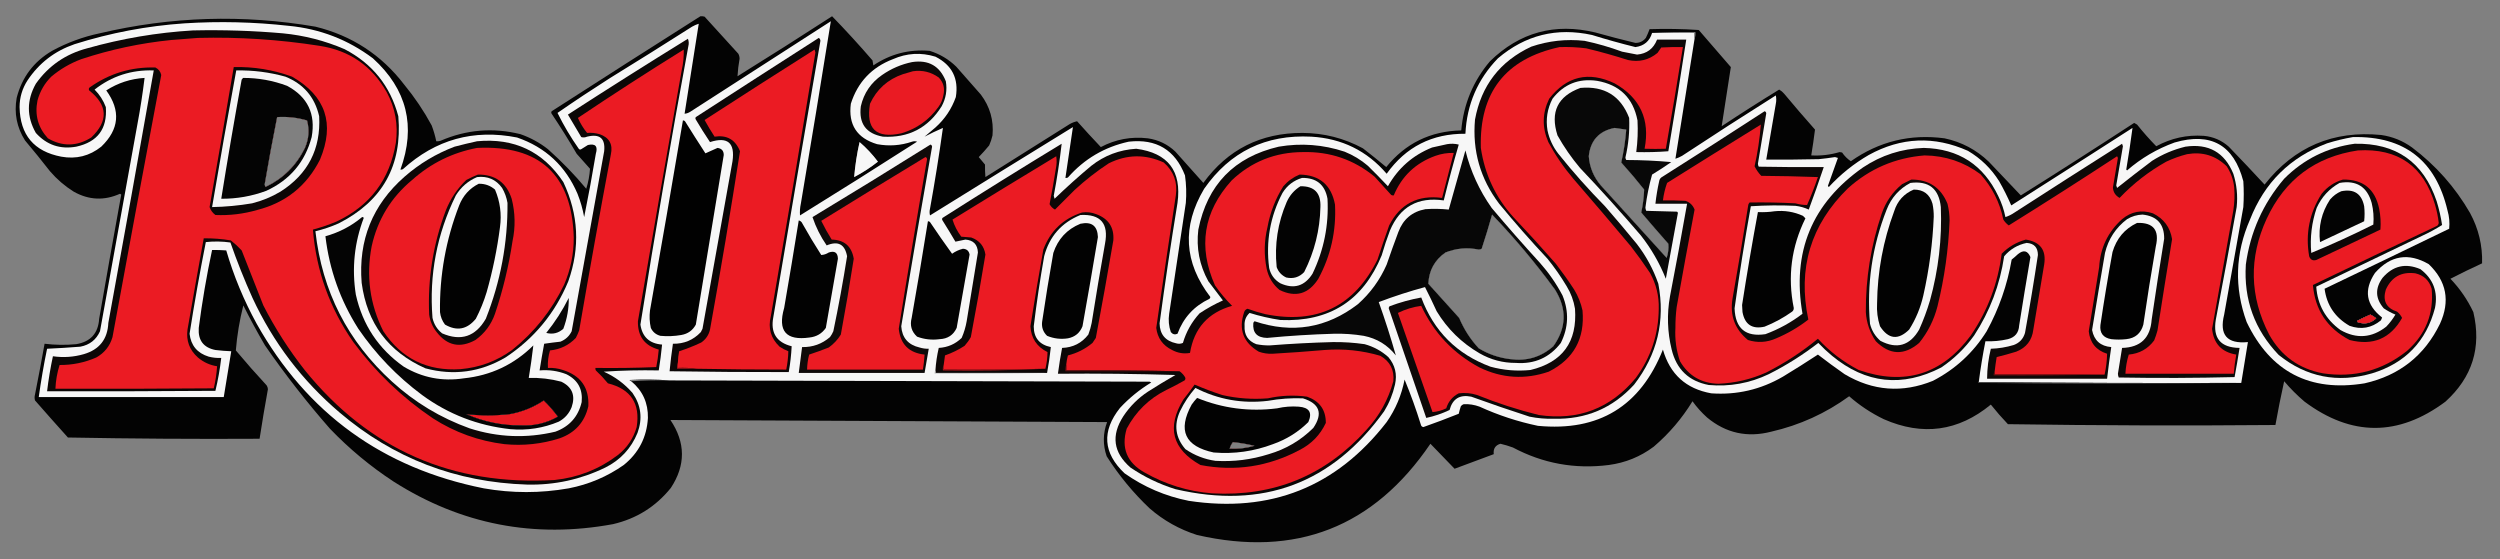 <svg xmlns:xlink="http://www.w3.org/1999/xlink" style="shape-rendering:geometricPrecision; text-rendering:geometricPrecision; image-rendering:optimizeQuality; fill-rule:evenodd; clip-rule:evenodd" height="671px" width="3000px" version="1.1" xmlns="http://www.w3.org/2000/svg">
<rect width="100%" height="100%" fill="#808080" stroke="none"/>
<g><path d="M 840.5,19.5 C 842.199,19.34 843.866,19.506 845.5,20C 859,34.833 872.5,49.667 886,64.5C 886.985,66.366 887.485,68.366 887.5,70.5C 886.222,77.492 885.388,84.492 885,91.5C 923.087,67.875 960.92,43.875 998.5,19.5C 1015.19,36.691 1031.36,54.358 1047,72.5C 1047.33,74.5 1047.67,76.5 1048,78.5C 1068.46,64.76 1090.96,58.927 1115.5,61C 1127.72,64.775 1138.39,71.108 1147.5,80C 1157.33,91.167 1167.17,102.333 1177,113.5C 1187.96,128.048 1192.63,144.381 1191,162.5C 1190.07,166.637 1188.73,170.637 1187,174.5C 1183.02,179.316 1178.85,183.982 1174.5,188.5C 1177,191.5 1179.5,194.5 1182,197.5C 1181.91,202.544 1182.07,207.544 1182.5,212.5C 1216.17,191.333 1249.83,170.167 1283.5,149C 1286.33,147.377 1289.33,146.21 1292.5,145.5C 1301.79,155.957 1311.29,166.291 1321,176.5C 1338.69,167.134 1357.53,163.634 1377.5,166C 1390.24,167.871 1401.24,173.205 1410.5,182C 1421.67,194.5 1432.83,207 1444,219.5C 1473.23,179.384 1512.9,159.384 1563,159.5C 1588.76,159.649 1612.93,165.815 1635.5,178C 1644.98,185.31 1654.31,192.81 1663.5,200.5C 1686.54,171.979 1716.54,157.313 1753.5,156.5C 1756.25,125.029 1767.75,97.362 1788,73.5C 1823.63,38.763 1865.79,27.262 1914.5,39C 1930.44,43.485 1946.44,47.651 1962.5,51.5C 1967.63,51.52 1971.79,49.52 1975,45.5C 1976.7,42.065 1978.2,38.565 1979.5,35C 1999.18,34.369 2018.85,34.702 2038.5,36C 2051.33,50.833 2064.17,65.667 2077,80.5C 2073.33,104.167 2069.67,127.833 2066,151.5C 2088.74,136.423 2111.74,121.756 2135,107.5C 2137.28,108.776 2139.28,110.443 2141,112.5C 2153.1,127.02 2165.43,141.353 2178,155.5C 2176.71,165.817 2175.21,176.15 2173.5,186.5C 2185.06,187.121 2196.4,185.788 2207.5,182.5C 2208.5,182.667 2209.5,182.833 2210.5,183C 2213.35,187.179 2216.85,190.679 2221,193.5C 2254.86,169.661 2292.36,160.494 2333.5,166C 2353.89,170.358 2371.55,179.691 2386.5,194C 2399.4,207.565 2412.23,221.065 2425,234.5C 2470.59,205.91 2515.92,176.91 2561,147.5C 2562.21,148.071 2563.37,148.738 2564.5,149.5C 2571.7,158.542 2579.36,167.209 2587.5,175.5C 2605.29,165.802 2624.29,161.635 2644.5,163C 2655.97,164.072 2665.97,168.405 2674.5,176C 2689.04,191.042 2703.38,206.209 2717.5,221.5C 2753.22,176.146 2799.89,156.312 2857.5,162C 2871.09,163.965 2883.43,168.965 2894.5,177C 2923.07,198.558 2946.24,224.725 2964,255.5C 2974.29,274.488 2979.12,294.655 2978.5,316C 2965.68,321.91 2953.01,328.077 2940.5,334.5C 2951.81,346.321 2960.98,359.655 2968,374.5C 2977.99,416.874 2966.82,452.707 2934.5,482C 2878.12,523.969 2821.79,523.969 2765.5,482C 2756.67,474.5 2748.5,466.333 2741,457.5C 2737.12,474.968 2733.62,492.468 2730.5,510C 2623.49,510.946 2516.49,510.613 2409.5,509C 2402.29,501.463 2395.46,493.629 2389,485.5C 2349.94,517.645 2307.1,523.478 2260.5,503C 2245.38,495.696 2231.55,486.529 2219,475.5C 2190.79,496.017 2159.63,510.183 2125.5,518C 2096.74,525.429 2071.08,519.762 2048.5,501C 2041.93,495.096 2036.09,488.596 2031,481.5C 2018.44,502.069 2002.94,520.236 1984.5,536C 1968.47,548.014 1950.47,555.348 1930.5,558C 1889.93,563.182 1851.59,556.182 1815.5,537C 1810.59,535.197 1805.59,533.697 1800.5,532.5C 1794.38,534.346 1791.72,538.512 1792.5,545C 1776.83,550.833 1761.17,556.667 1745.5,562.5C 1735.83,552.5 1726.17,542.5 1716.5,532.5C 1648.45,632.662 1555.12,669.162 1436.5,642C 1415.21,635.194 1396.21,624.528 1379.5,610C 1359.69,591.204 1342.52,570.371 1328,547.5C 1323.31,533.784 1323.48,520.118 1328.5,506.5C 1153.83,505.627 979.163,504.794 804.5,504C 822.768,531.11 822.935,558.277 805,585.5C 786.934,607.96 763.768,622.46 735.5,629C 641.068,646.38 553.402,629.38 472.5,578C 444.694,559.814 419.194,538.648 396,514.5C 368.068,482.616 342.068,449.282 318,414.5C 308.825,398.819 300.158,382.819 292,366.5C 287.483,384.269 284.483,402.269 283,420.5C 294.961,434.797 307.295,448.797 320,462.5C 320.875,463.873 321.375,465.373 321.5,467C 317.894,486.802 314.561,506.635 311.5,526.5C 234.821,526.94 158.155,526.44 81.5,525C 68.216,510.261 55.049,495.427 42,480.5C 41.333,478.167 41.333,475.833 42,473.5C 46.029,453.19 49.862,432.856 53.5,412.5C 66.2,414.056 78.867,414.223 91.5,413C 108.716,410.116 117.883,399.95 119,382.5C 127.62,332.78 136.453,283.113 145.5,233.5C 145,233.167 144.5,232.833 144,232.5C 125.107,240.996 106.607,240.163 88.5,230C 77.822,223.33 68.322,215.163 60,205.5C 50.24,192.983 40.24,180.65 30,168.5C 20.138,152.857 16.805,135.857 20,117.5C 26.284,92.779 40.45,73.945 62.5,61C 80.467,51.233 99.467,44.233 119.5,40C 205.272,19.755 291.606,17.089 378.5,32C 422.2,42.717 457.7,65.884 485,101.5C 497.567,116.742 508.567,133.075 518,150.5C 520.349,156.711 522.182,163.044 523.5,169.5C 525.199,169.66 526.866,169.494 528.5,169C 559.563,155.518 591.563,152.852 624.5,161C 636.557,165.193 647.557,171.193 657.5,179C 674.078,193.743 689.411,209.576 703.5,226.5C 705.976,218.64 707.476,210.64 708,202.5C 702.667,196.5 697.333,190.5 692,184.5C 682.501,168.164 672.501,152.164 662,136.5C 661.333,135.5 661.333,134.5 662,133.5C 721.406,95.242 780.906,57.242 840.5,19.5 Z M 332.5,140.5 C 344.756,139.712 356.756,141.045 368.5,144.5C 371.518,155.652 370.685,166.652 366,177.5C 355.613,198.72 339.78,214.387 318.5,224.5C 318.167,223.5 317.833,222.5 317.5,221.5C 322.124,194.385 327.124,167.385 332.5,140.5 Z M 1937.5,153.5 C 1942.18,154.074 1946.85,154.74 1951.5,155.5C 1950.47,168.806 1948.47,181.973 1945.5,195C 1955.03,205.529 1964.2,216.362 1973,227.5C 1972.66,236.739 1971.49,245.905 1969.5,255C 1980.21,267.575 1991.04,280.075 2002,292.5C 2002.54,298.293 2001.87,303.959 2000,309.5C 1973.67,280.5 1947.33,251.5 1921,222.5C 1912.37,212.446 1907.54,200.779 1906.5,187.5C 1908.52,168.486 1918.85,157.153 1937.5,153.5 Z M 1031.5,170.5 C 1039.62,177.46 1046.96,185.294 1053.5,194C 1044.6,201.038 1035.1,207.205 1025,212.5C 1026.19,198.38 1028.35,184.38 1031.5,170.5 Z M 1790.5,257.5 C 1817.68,285.846 1842.85,315.846 1866,347.5C 1880.47,370.726 1879.8,393.393 1864,415.5C 1849.29,428.475 1832.12,433.641 1812.5,431C 1798.85,429.423 1786.18,425.09 1774.5,418C 1764.55,407.278 1756.71,395.112 1751,381.5C 1738.67,367.833 1726.33,354.167 1714,340.5C 1714.68,324.636 1721.52,312.136 1734.5,303C 1747.48,297.835 1760.81,296.669 1774.5,299.5C 1775.77,299.43 1776.94,299.097 1778,298.5C 1782.48,284.906 1786.64,271.239 1790.5,257.5 Z M 2844.5,377.5 C 2846.93,378.75 2849.27,380.25 2851.5,382C 2844.74,388.071 2837.24,389.571 2829,386.5C 2828.31,385.668 2828.48,385.002 2829.5,384.5C 2834.52,381.952 2839.52,379.618 2844.5,377.5 Z M 652.5,480.5 C 658.674,486.511 664.341,493.011 669.5,500C 655.706,507.826 640.873,511.326 625,510.5C 602.2,510.607 580.367,506.107 559.5,497C 576.789,498.94 594.122,498.94 611.5,497C 626.41,494.314 640.077,488.814 652.5,480.5 Z M 1479.5,530.5 C 1488.29,531.398 1496.96,532.898 1505.5,535C 1495.56,537.824 1485.56,538.991 1475.5,538.5C 1476.32,535.528 1477.65,532.861 1479.5,530.5 Z" fill="#010101" style="opacity:0.977"></path></g>
<g><path d="M 1982.5,39.5 C 1999.5,39.5 2016.5,39.5 2033.5,39.5C 2033.5,41.833 2033.5,44.167 2033.5,46.5C 2025.83,94.505 2018.17,142.505 2010.5,190.5C 2013.22,189.648 2015.89,188.481 2018.5,187C 2055.74,162.459 2093.24,138.293 2131,114.5C 2131.67,117.833 2131.67,121.167 2131,124.5C 2127.12,146.845 2123.28,169.178 2119.5,191.5C 2140.5,191.667 2161.5,191.5 2182.5,191C 2189.02,190.354 2195.52,189.52 2202,188.5C 2203.17,188.833 2204.33,189.167 2205.5,189.5C 2201.4,200.629 2197.4,211.795 2193.5,223C 2193.83,223.5 2194.17,224 2194.5,224.5C 2208.62,209.198 2224.62,196.365 2242.5,186C 2281.38,164.576 2321.05,162.909 2361.5,181C 2376.95,190.119 2389.45,202.286 2399,217.5C 2404.41,226.984 2409.24,236.651 2413.5,246.5C 2462.08,215.625 2510.58,184.625 2559,153.5C 2556.83,170.149 2554.33,186.816 2551.5,203.5C 2551.83,203.833 2552.17,204.167 2552.5,204.5C 2569.35,189.848 2588.35,178.682 2609.5,171C 2653.08,158.366 2680.58,173.866 2692,217.5C 2692.67,227.833 2692.67,238.167 2692,248.5C 2684.44,291.515 2676.78,334.515 2669,377.5C 2662.93,401.928 2672.43,412.928 2697.5,410.5C 2694.83,426.832 2692.17,443.166 2689.5,459.5C 2584.33,459.833 2479.33,459.499 2374.5,458.5C 2376.63,442.076 2379.29,425.743 2382.5,409.5C 2391.61,409.868 2400.61,409.035 2409.5,407C 2418.01,404.821 2422.51,399.321 2423,390.5C 2427.31,363.127 2431.81,335.793 2436.5,308.5C 2433.22,300.675 2428.22,299.508 2421.5,305C 2419.09,307.285 2416.59,309.451 2414,311.5C 2408.77,341.869 2398.77,370.536 2384,397.5C 2367.97,423.193 2346.47,443.027 2319.5,457C 2282.84,471.88 2247.5,469.214 2213.5,449C 2202.62,441.398 2191.95,433.565 2181.5,425.5C 2167.71,434.569 2153.71,443.402 2139.5,452C 2112.86,467.494 2084.19,474.161 2053.5,472C 2023.26,466.593 2003.92,449.093 1995.5,419.5C 1968.53,487.497 1918.53,517.997 1845.5,511C 1821.3,505.933 1797.97,498.266 1775.5,488C 1769.33,485.712 1762.99,484.712 1756.5,485C 1755.07,485.465 1753.9,486.299 1753,487.5C 1752.03,490.444 1751.2,493.444 1750.5,496.5C 1736.45,502.128 1722.28,507.461 1708,512.5C 1706.35,512.18 1705.35,511.18 1705,509.5C 1699.33,491.168 1692.83,473.168 1685.5,455.5C 1681.93,474.048 1674.76,491.048 1664,506.5C 1603.71,584.365 1524.54,615.865 1426.5,601C 1398.4,595.419 1372.73,584.419 1349.5,568C 1323.69,543.554 1321.86,517.387 1344,489.5C 1355.12,477.537 1367.62,467.37 1381.5,459C 1380.83,458.667 1380.17,458.333 1379.5,458C 1187.5,457.613 995.499,457.113 803.5,456.5C 787.672,455.339 771.672,455.172 755.5,456C 756.044,456.717 756.711,457.217 757.5,457.5C 771.162,468.835 777.829,483.502 777.5,501.5C 776.182,524.636 766.516,543.469 748.5,558C 728.587,571.98 706.587,581.313 682.5,586C 648.513,591.983 614.513,591.983 580.5,586C 459.186,561.801 368.353,495.967 308,388.5C 292.603,360.466 280.436,331.133 271.5,300.5C 265.824,300.072 260.157,299.905 254.5,300C 247.918,330.892 242.585,362.059 238.5,393.5C 237.521,408.329 244.188,417.163 258.5,420C 264.817,420.765 271.151,421.265 277.5,421.5C 274.607,439.858 271.607,458.191 268.5,476.5C 194.5,476.5 120.5,476.5 46.5,476.5C 49.184,457.046 52.517,437.712 56.5,418.5C 69.866,417.904 83.199,417.071 96.5,416C 107.649,413.832 115.482,407.666 120,397.5C 134.999,314.507 149.999,231.507 165,148.5C 168.42,130.239 171.253,111.906 173.5,93.5C 156.834,94.5 141.501,99.5 127.5,108.5C 145.113,132.76 143.113,155.26 121.5,176C 107.42,187.243 91.42,191.243 73.5,188C 40.774,181.738 24.108,161.905 23.5,128.5C 23.523,116.929 26.689,106.262 33,96.5C 46.834,75.685 65.667,61.185 89.5,53C 132.468,39.407 176.468,31.073 221.5,28C 263.255,25.358 304.921,26.358 346.5,31C 383.968,34.593 417.635,47.593 447.5,70C 488.393,107.072 499.393,151.572 480.5,203.5C 481.552,203.649 482.552,203.483 483.5,203C 522.717,167.376 568.383,154.709 620.5,165C 654.581,176.744 678.748,199.244 693,232.5C 696.598,241.558 699.265,250.891 701,260.5C 706.092,235.283 710.759,209.95 715,184.5C 717.676,175.513 714.509,172.013 705.5,174C 702.833,175.667 700.167,177.333 697.5,179C 696.365,179.749 695.365,179.583 694.5,178.5C 684.823,164.704 676.323,150.371 669,135.5C 689.562,121.274 710.395,107.441 731.5,94C 764.668,73.584 797.668,52.917 830.5,32C 833.11,30.519 835.777,29.352 838.5,28.5C 832.833,64.503 827.166,100.503 821.5,136.5C 824.016,136.245 826.35,135.411 828.5,134C 884.667,97.833 940.833,61.667 997,25.5C 985.334,98.496 973.334,171.496 961,244.5C 960.002,249.143 959.668,253.81 960,258.5C 1007.09,229.375 1053.92,199.875 1100.5,170C 1098.5,169.333 1096.5,169.333 1094.5,170C 1080.77,174.67 1066.77,175.67 1052.5,173C 1028.29,165.753 1017.79,149.586 1021,124.5C 1029.21,98.618 1046.05,80.784 1071.5,71C 1088.16,63.686 1105.16,62.686 1122.5,68C 1142.46,78.095 1150.63,94.261 1147,116.5C 1141.96,130.743 1133.79,142.91 1122.5,153C 1118.17,156.667 1113.83,160.333 1109.5,164C 1116.6,160.286 1123.93,156.786 1131.5,153.5C 1126.99,185.908 1121.82,218.242 1116,250.5C 1115.33,253.167 1115.33,255.833 1116,258.5C 1173.08,223.041 1230.25,187.708 1287.5,152.5C 1284.64,172.693 1281.64,193.026 1278.5,213.5C 1279.55,213.649 1280.55,213.483 1281.5,213C 1301.1,190.696 1325.44,176.362 1354.5,170C 1387.58,166.274 1410.08,179.774 1422,210.5C 1423.55,221.45 1423.88,232.45 1423,243.5C 1416.43,287.849 1409.76,332.182 1403,376.5C 1401.87,384.045 1402.54,391.379 1405,398.5C 1407.24,401.227 1409.91,401.894 1413,400.5C 1420.06,381.272 1432.89,367.272 1451.5,358.5C 1451.83,357.833 1452.17,357.167 1452.5,356.5C 1420.66,315.068 1418.16,271.735 1445,226.5C 1476.08,182.046 1518.91,161.212 1573.5,164C 1610.17,166.085 1640.34,180.918 1664,208.5C 1687.03,176.231 1718.53,160.231 1758.5,160.5C 1760.19,125.305 1773.19,95.138 1797.5,70C 1830.44,42.015 1868.11,32.681 1910.5,42C 1927.69,47.34 1945.02,52.174 1962.5,56.5C 1972.9,55.092 1979.57,49.425 1982.5,39.5 Z M 332.5,140.5 C 327.124,167.385 322.124,194.385 317.5,221.5C 317.833,222.5 318.167,223.5 318.5,224.5C 339.78,214.387 355.613,198.72 366,177.5C 370.685,166.652 371.518,155.652 368.5,144.5C 356.756,141.045 344.756,139.712 332.5,140.5 Z M 1937.5,153.5 C 1918.85,157.153 1908.52,168.486 1906.5,187.5C 1907.54,200.779 1912.37,212.446 1921,222.5C 1947.33,251.5 1973.67,280.5 2000,309.5C 2001.87,303.959 2002.54,298.293 2002,292.5C 1991.04,280.075 1980.21,267.575 1969.5,255C 1971.49,245.905 1972.66,236.739 1973,227.5C 1964.2,216.362 1955.03,205.529 1945.5,195C 1948.47,181.973 1950.47,168.806 1951.5,155.5C 1946.85,154.74 1942.18,154.074 1937.5,153.5 Z M 1031.5,170.5 C 1028.35,184.38 1026.19,198.38 1025,212.5C 1035.1,207.205 1044.6,201.038 1053.5,194C 1046.96,185.294 1039.62,177.46 1031.5,170.5 Z M 1790.5,257.5 C 1786.64,271.239 1782.48,284.906 1778,298.5C 1776.94,299.097 1775.77,299.43 1774.5,299.5C 1760.81,296.669 1747.48,297.835 1734.5,303C 1721.52,312.136 1714.68,324.636 1714,340.5C 1726.33,354.167 1738.67,367.833 1751,381.5C 1756.71,395.112 1764.55,407.278 1774.5,418C 1786.18,425.09 1798.85,429.423 1812.5,431C 1832.12,433.641 1849.29,428.475 1864,415.5C 1879.8,393.393 1880.47,370.726 1866,347.5C 1842.85,315.846 1817.68,285.846 1790.5,257.5 Z M 652.5,480.5 C 640.077,488.814 626.41,494.314 611.5,497C 594.122,498.94 576.789,498.94 559.5,497C 580.367,506.107 602.2,510.607 625,510.5C 640.873,511.326 655.706,507.826 669.5,500C 664.341,493.011 658.674,486.511 652.5,480.5 Z M 1479.5,530.5 C 1477.65,532.861 1476.32,535.528 1475.5,538.5C 1485.56,538.991 1495.56,537.824 1505.5,535C 1496.96,532.898 1488.29,531.398 1479.5,530.5 Z" fill="#f7f7f7" style="opacity:1"></path></g>
<g><path d="M 231.5,36.5 C 267.573,35.682 303.573,36.848 339.5,40C 365.183,42.5 389.85,48.833 413.5,59C 446.871,76.366 468.371,103.199 478,139.5C 482.942,198.458 459.108,241.291 406.5,268C 397.441,272.032 388.107,275.199 378.5,277.5C 386.52,349.377 417.187,409.543 470.5,458C 497.665,482.789 528.665,501.455 563.5,514C 597.497,524.927 631.83,526.26 666.5,518C 683.398,511.772 693.898,499.939 698,482.5C 699.504,467.002 693.338,455.836 679.5,449C 669.199,445.037 658.533,443.537 647.5,444.5C 649.193,433.821 651.026,423.154 653,412.5C 659.434,411.55 665.934,410.716 672.5,410C 678.608,407.559 683.108,403.392 686,397.5C 699.002,325.495 712.002,253.495 725,181.5C 726.597,166.108 719.764,160.275 704.5,164C 702.099,165.039 699.766,165.206 697.5,164.5C 692.167,155.5 686.833,146.5 681.5,137.5C 729.195,106.654 777.195,76.321 825.5,46.5C 826.655,49.446 826.821,52.446 826,55.5C 805.431,166.58 786.264,277.913 768.5,389.5C 770.705,404.301 779.371,412.301 794.5,413.5C 793.493,423.874 792.16,434.207 790.5,444.5C 768.455,444.055 746.455,444.555 724.5,446C 737.869,451.938 749.369,460.438 759,471.5C 769.304,486.355 771.304,502.355 765,519.5C 757.367,538.134 744.534,551.967 726.5,561C 696.899,575.421 665.566,582.255 632.5,581.5C 547.151,578.797 472.151,549.963 407.5,495C 362.64,456.776 327.807,410.943 303,357.5C 293.183,335.714 284.35,313.548 276.5,291C 266.615,289.612 256.782,289.445 247,290.5C 239.745,327.027 233.245,363.694 227.5,400.5C 229.101,414.611 236.768,423.778 250.5,428C 255.42,429.25 260.42,429.75 265.5,429.5C 263.953,442.835 261.62,456.002 258.5,469C 191.167,469.5 123.834,469.667 56.5,469.5C 58.185,455.388 60.519,441.388 63.5,427.5C 76.011,429.323 88.345,428.49 100.5,425C 119.27,419.56 129.104,407.06 130,387.5C 148.493,286.547 166.66,185.547 184.5,84.5C 157.89,83.594 134.223,91.26 113.5,107.5C 119.509,113.514 124.009,120.514 127,128.5C 128.922,154.581 117.089,170.415 91.5,176C 72.196,179.455 56.029,173.955 43,159.5C 31.888,139.962 31.888,120.295 43,100.5C 58.231,78.971 78.731,64.805 104.5,58C 146.169,46.229 188.503,39.063 231.5,36.5 Z M 332.5,140.5 C 327.124,167.385 322.124,194.385 317.5,221.5C 317.833,222.5 318.167,223.5 318.5,224.5C 339.78,214.387 355.613,198.72 366,177.5C 370.685,166.652 371.518,155.652 368.5,144.5C 356.756,141.045 344.756,139.712 332.5,140.5 Z M 652.5,480.5 C 640.077,488.814 626.41,494.314 611.5,497C 594.122,498.94 576.789,498.94 559.5,497C 580.367,506.107 602.2,510.607 625,510.5C 640.873,511.326 655.706,507.826 669.5,500C 664.341,493.011 658.674,486.511 652.5,480.5 Z" fill="#0c0706" style="opacity:1"></path></g>
<g><path d="M 1982.5,39.5 C 1999.66,38.503 2016.99,38.17 2034.5,38.5C 2034.81,41.385 2034.47,44.052 2033.5,46.5C 2033.5,44.167 2033.5,41.833 2033.5,39.5C 2016.5,39.5 1999.5,39.5 1982.5,39.5 Z" fill="#898989" style="opacity:1"></path></g>
<g><path d="M 237.5,45.5 C 286.475,44.248 335.141,47.415 383.5,55C 419.346,60.526 446.18,79.026 464,110.5C 474.351,129.592 478.018,149.925 475,171.5C 467.721,215.571 443.888,247.071 403.5,266C 394.378,269.781 385.045,272.947 375.5,275.5C 379.455,324.864 395.622,369.864 424,410.5C 450.665,446.5 482.498,477 519.5,502C 545.797,518.877 574.463,529.21 605.5,533C 628.038,535.164 650.038,532.831 671.5,526C 690.09,519.415 701.59,506.582 706,487.5C 707.106,465.241 696.939,450.741 675.5,444C 669.654,442.049 663.654,441.215 657.5,441.5C 657.089,434.34 657.922,427.34 660,420.5C 672.249,419.314 682.582,414.314 691,405.5C 692.528,402.583 693.861,399.583 695,396.5C 707.128,326.065 719.795,255.731 733,185.5C 735.74,173.26 731.24,165.094 719.5,161C 714.456,159.574 709.456,159.074 704.5,159.5C 700.04,154.028 696.373,148.028 693.5,141.5C 735.287,113.433 777.62,86.099 820.5,59.5C 820.737,67.798 819.904,76.132 818,84.5C 800.174,184.785 782.674,285.118 765.5,385.5C 765.125,403.474 773.459,414.807 790.5,419.5C 789.908,426.568 788.908,433.568 787.5,440.5C 763.176,441.5 738.842,441.833 714.5,441.5C 714.351,442.552 714.517,443.552 715,444.5C 720.2,449.365 725.033,454.532 729.5,460C 757.058,466.899 768.558,484.399 764,512.5C 760.128,526.05 752.628,537.217 741.5,546C 719.066,563.04 693.733,573.04 665.5,576C 542.834,583.232 443.001,539.399 366,444.5C 346.839,420.197 330.172,394.197 316,366.5C 307.324,344.466 298.657,322.466 290,300.5C 285.931,296.093 281.597,292.093 277,288.5C 266.225,286.695 255.392,285.861 244.5,286C 237.849,322.403 231.349,358.903 225,395.5C 223.232,408.861 227.399,420.028 237.5,429C 244.207,434.688 251.874,438.188 260.5,439.5C 259.929,448.483 258.596,457.316 256.5,466C 193.168,466.5 129.834,466.667 66.5,466.5C 66.917,456.74 68.583,447.24 71.5,438C 86.829,438.109 101.496,435.109 115.5,429C 125.357,423.479 131.857,415.313 135,404.5C 154.235,299.655 173.735,194.821 193.5,90C 192.614,85.905 190.281,82.905 186.5,81C 157.457,80.176 131.124,88.176 107.5,105C 106.483,106.049 106.316,107.216 107,108.5C 129.415,126.337 130.248,145.17 109.5,165C 92.299,175.772 74.965,176.105 57.5,166C 45.643,153.076 41.476,137.909 45,120.5C 47.996,109.515 53.496,100.015 61.5,92C 72.252,82.954 84.252,75.954 97.5,71C 132.646,59.371 168.646,51.704 205.5,48C 216.323,47.18 226.99,46.346 237.5,45.5 Z M 332.5,140.5 C 327.124,167.385 322.124,194.385 317.5,221.5C 317.833,222.5 318.167,223.5 318.5,224.5C 339.78,214.387 355.613,198.72 366,177.5C 370.685,166.652 371.518,155.652 368.5,144.5C 356.756,141.045 344.756,139.712 332.5,140.5 Z M 652.5,480.5 C 640.077,488.814 626.41,494.314 611.5,497C 594.122,498.94 576.789,498.94 559.5,497C 580.367,506.107 602.2,510.607 625,510.5C 640.873,511.326 655.706,507.826 669.5,500C 664.341,493.011 658.674,486.511 652.5,480.5 Z" fill="#eb1b23" style="opacity:1"></path></g>
<g><path d="M 982.5,45.5 C 983.725,46.152 984.392,47.319 984.5,49C 965.504,159.473 946.671,269.973 928,380.5C 924.396,399.2 931.729,410.867 950,415.5C 949.494,425.881 948.327,436.214 946.5,446.5C 898.83,446.583 851.163,446.25 803.5,445.5C 804.573,434.467 805.907,423.467 807.5,412.5C 820.824,412.725 831.99,408.059 841,398.5C 841.667,397.167 842.333,395.833 843,394.5C 855.106,327.529 867.106,260.529 879,193.5C 882.183,171.343 873.183,163.677 852,170.5C 846.094,161.698 840.428,152.698 835,143.5C 834.333,142.5 834.333,141.5 835,140.5C 884.146,108.684 933.313,77.018 982.5,45.5 Z" fill="#0c0606" style="opacity:1"></path></g>
<g><path d="M 1988.5,47.5 C 2000.17,47.5 2011.83,47.5 2023.5,47.5C 2016.66,92.192 2009.5,136.859 2002,181.5C 1989.25,182.489 1976.41,182.822 1963.5,182.5C 1965.18,169.882 1965.68,157.216 1965,144.5C 1959.77,117.601 1943.6,101.768 1916.5,97C 1894.4,93.81 1876.56,100.976 1863,118.5C 1856.79,130.427 1854.79,143.094 1857,156.5C 1859.18,166.866 1863.52,176.199 1870,184.5C 1887.55,206.392 1906.22,227.392 1926,247.5C 1938.9,262.315 1951.57,277.315 1964,292.5C 1975.25,306.998 1983.92,322.998 1990,340.5C 1998.43,385.124 1988.76,425.457 1961,461.5C 1935.2,489.811 1903.03,503.477 1864.5,502.5C 1854.73,502.762 1845.07,501.929 1835.5,500C 1812.03,492.398 1788.7,484.398 1765.5,476C 1751.71,473.222 1743.04,478.555 1739.5,492C 1730.51,496.273 1721.18,499.44 1711.5,501.5C 1696.78,458.164 1681.94,414.831 1667,371.5C 1666.22,370.056 1666.39,368.723 1667.5,367.5C 1679.94,362.85 1692.6,359.35 1705.5,357C 1720.53,397.359 1748.19,425.026 1788.5,440C 1804.22,444.294 1820.22,445.627 1836.5,444C 1875.06,434.755 1892.89,410.255 1890,370.5C 1888.45,360.844 1885.11,351.844 1880,343.5C 1873.11,331.948 1865.45,320.948 1857,310.5C 1836.92,289.093 1817.59,267.093 1799,244.5C 1776.37,214.595 1766.7,180.929 1770,143.5C 1777.5,102.676 1800,73.509 1837.5,56C 1858.27,48.935 1879.61,46.601 1901.5,49C 1916.81,52.245 1931.81,56.578 1946.5,62C 1952.48,63.275 1958.48,64.441 1964.5,65.5C 1976.2,64.476 1984.2,58.476 1988.5,47.5 Z" fill="#0d0707" style="opacity:1"></path></g>
<g><path d="M 1871.5,56.5 C 1882.22,56.156 1892.88,56.656 1903.5,58C 1920.34,62.043 1937.01,66.71 1953.5,72C 1966.83,74.864 1978.66,72.03 1989,63.5C 1990.5,61.333 1992,59.167 1993.5,57C 2002.16,56.5 2010.83,56.334 2019.5,56.5C 2012.99,97.21 2006.16,137.877 1999,178.5C 1990.59,178.788 1982.09,178.788 1973.5,178.5C 1980.27,143.556 1968.27,117.389 1937.5,100C 1906.19,85.204 1880.02,91.371 1859,118.5C 1850.69,135.638 1850.36,152.971 1858,170.5C 1866.44,186.263 1876.44,200.93 1888,214.5C 1911.24,241.314 1934.24,268.314 1957,295.5C 1965.05,305.888 1972.72,316.554 1980,327.5C 1987.43,340.872 1990.93,355.206 1990.5,370.5C 1990.23,401.132 1981.07,428.799 1963,453.5C 1932.67,490.172 1893.84,505.005 1846.5,498C 1821.3,491.735 1796.63,483.735 1772.5,474C 1765.31,471.725 1757.98,471.058 1750.5,472C 1742.95,475.878 1737.95,481.878 1735.5,490C 1730.08,492.596 1724.58,494.096 1719,494.5C 1705.17,454.833 1691.33,415.167 1677.5,375.5C 1686.41,371.14 1695.74,368.307 1705.5,367C 1720.64,399.472 1743.97,424.139 1775.5,441C 1802.52,454.071 1830.19,455.738 1858.5,446C 1888.49,430.868 1901.99,406.368 1899,372.5C 1897.06,363.623 1893.73,355.29 1889,347.5C 1882.06,336.889 1874.72,326.556 1867,316.5C 1850.37,297.534 1833.37,278.867 1816,260.5C 1794.68,236.856 1781.68,209.189 1777,177.5C 1775.1,110.916 1806.6,70.583 1871.5,56.5 Z" fill="#eb1b23" style="opacity:1"></path></g>
<g><path d="M 835.5,442.5 C 828.352,441.508 821.019,441.175 813.5,441.5C 813.5,439.167 813.5,436.833 813.5,434.5C 813.577,430.123 814.077,425.79 815,421.5C 823.975,418.614 832.808,415.114 841.5,411C 847.017,407.158 850.517,401.991 852,395.5C 864.876,324.243 876.876,252.909 888,181.5C 882.416,167.566 872.249,161.733 857.5,164C 853.248,157.499 849.248,150.832 845.5,144C 889.33,115.584 933.33,87.417 977.5,59.5C 977.833,60.667 978.167,61.833 978.5,63C 961.046,168.555 943.213,274.055 925,379.5C 921.468,393.811 924.968,405.978 935.5,416C 938.795,418.231 942.295,420.064 946,421.5C 945.826,428.88 944.992,436.213 943.5,443.5C 907.496,443.5 871.496,443.167 835.5,442.5 Z" fill="#eb1b23" style="opacity:1"></path></g>
<g><path d="M 1094.5,74.5 C 1114.28,71.5 1127.78,79.167 1135,97.5C 1136.79,108.113 1135.12,118.113 1130,127.5C 1113.75,153.541 1090.25,165.708 1059.5,164C 1039.2,160.341 1030.36,148.174 1033,127.5C 1036.63,111.746 1045.13,99.246 1058.5,90C 1069.52,82.319 1081.52,77.152 1094.5,74.5 Z" fill="#0d0908" style="opacity:1"></path></g>
<g><path d="M 280.5,80.5 C 304.591,79.904 327.925,83.737 350.5,92C 390.886,115.209 402.053,148.376 384,191.5C 368.087,223.067 342.92,243.234 308.5,252C 292.152,256.734 275.485,258.734 258.5,258C 255.123,255.477 252.79,252.31 251.5,248.5C 261.385,192.523 271.052,136.523 280.5,80.5 Z M 332.5,140.5 C 327.124,167.385 322.124,194.385 317.5,221.5C 317.833,222.5 318.167,223.5 318.5,224.5C 339.78,214.387 355.613,198.72 366,177.5C 370.685,166.652 371.518,155.652 368.5,144.5C 356.756,141.045 344.756,139.712 332.5,140.5 Z" fill="#0c0605" style="opacity:1"></path></g>
<g><path d="M 283.5,84.5 C 303.544,84.13 323.211,86.63 342.5,92C 364.28,100.779 377.78,116.612 383,139.5C 385.11,178.782 369.61,208.949 336.5,230C 325.857,236.321 314.524,240.987 302.5,244C 286.616,246.696 270.616,248.196 254.5,248.5C 263.736,193.753 273.402,139.086 283.5,84.5 Z M 332.5,140.5 C 327.124,167.385 322.124,194.385 317.5,221.5C 317.833,222.5 318.167,223.5 318.5,224.5C 339.78,214.387 355.613,198.72 366,177.5C 370.685,166.652 371.518,155.652 368.5,144.5C 356.756,141.045 344.756,139.712 332.5,140.5 Z" fill="#f5f5f5" style="opacity:1"></path></g>
<g><path d="M 1095.5,85.5 C 1106.88,83.866 1117.21,86.366 1126.5,93C 1132.25,99.02 1134.08,106.186 1132,114.5C 1131.09,119.651 1129.09,124.318 1126,128.5C 1114.73,144.115 1099.9,154.615 1081.5,160C 1051.38,166.548 1038.88,154.714 1044,124.5C 1052.05,107.119 1065.22,95.285 1083.5,89C 1087.62,87.808 1091.62,86.641 1095.5,85.5 Z" fill="#ea1b23" style="opacity:1"></path></g>
<g><path d="M 291.5,93.5 C 309.776,93.435 327.443,96.601 344.5,103C 369.181,116.2 379.014,136.7 374,164.5C 366.003,194.504 347.836,216.004 319.5,229C 302.108,235.462 284.108,238.628 265.5,238.5C 273.152,190.775 281.319,143.109 290,95.5C 290.717,94.956 291.217,94.289 291.5,93.5 Z M 332.5,140.5 C 327.124,167.385 322.124,194.385 317.5,221.5C 317.833,222.5 318.167,223.5 318.5,224.5C 339.78,214.387 355.613,198.72 366,177.5C 370.685,166.652 371.518,155.652 368.5,144.5C 356.756,141.045 344.756,139.712 332.5,140.5 Z" fill="#010101" style="opacity:0.983"></path></g>
<g><path d="M 1896.5,105.5 C 1925.26,102.944 1944.76,114.944 1955,141.5C 1955.68,157.529 1954.18,173.363 1950.5,189C 1950.59,190.107 1950.92,191.107 1951.5,192C 1969.55,192.046 1987.55,192.879 2005.5,194.5C 1998,199.749 1990.34,204.749 1982.5,209.5C 1978.86,222.44 1976.2,235.606 1974.5,249C 1974.56,250.436 1974.89,251.769 1975.5,253C 1987.83,253.333 2000.17,253.667 2012.5,254C 2012.96,254.414 2013.29,254.914 2013.5,255.5C 2008.67,281.844 2003.83,308.177 1999,334.5C 1991.46,315.656 1981.46,298.323 1969,282.5C 1945.41,254.903 1921.07,227.903 1896,201.5C 1885.77,189.371 1876.77,176.371 1869,162.5C 1860,134.5 1869.17,115.5 1896.5,105.5 Z M 1937.5,153.5 C 1918.85,157.153 1908.52,168.486 1906.5,187.5C 1907.54,200.779 1912.37,212.446 1921,222.5C 1947.33,251.5 1973.67,280.5 2000,309.5C 2001.87,303.959 2002.54,298.293 2002,292.5C 1991.04,280.075 1980.21,267.575 1969.5,255C 1971.49,245.905 1972.66,236.739 1973,227.5C 1964.2,216.362 1955.03,205.529 1945.5,195C 1948.47,181.973 1950.47,168.806 1951.5,155.5C 1946.85,154.74 1942.18,154.074 1937.5,153.5 Z" fill="#020202" style="opacity:0.969"></path></g>
<g><path d="M 2117.5,133.5 C 2118.65,133.791 2119.32,134.624 2119.5,136C 2116.21,156.174 2112.87,176.341 2109.5,196.5C 2109.57,197.772 2109.9,198.938 2110.5,200C 2136.5,200.5 2162.5,200.667 2188.5,200.5C 2182.79,217.591 2176.79,234.591 2170.5,251.5C 2165.43,249.138 2160.1,247.638 2154.5,247C 2136.59,246.175 2118.76,246.342 2101,247.5C 2093.69,288.22 2087.19,329.053 2081.5,370C 2082.38,394.228 2094.72,404.561 2118.5,401C 2134.64,395.019 2149.47,386.853 2163,376.5C 2150.11,302.456 2174.28,243.956 2235.5,201C 2257.64,186.232 2281.97,178.399 2308.5,177.5C 2350.29,178.466 2380.12,197.799 2398,235.5C 2401.94,243.477 2404.77,251.81 2406.5,260.5C 2410.38,259.226 2414.05,257.393 2417.5,255C 2460.37,227.303 2503.37,199.803 2546.5,172.5C 2546.83,173.5 2547.17,174.5 2547.5,175.5C 2544.83,191.162 2542.17,206.828 2539.5,222.5C 2539.83,223.5 2540.17,224.5 2540.5,225.5C 2554.36,214.475 2568.36,203.642 2582.5,193C 2594.88,185.144 2608.22,179.477 2622.5,176C 2650.26,171.956 2669.43,182.789 2680,208.5C 2684.11,221.536 2685.44,234.869 2684,248.5C 2675.92,293.551 2667.59,338.551 2659,383.5C 2655.21,405.881 2664.71,417.214 2687.5,417.5C 2685.66,429.197 2683.66,440.863 2681.5,452.5C 2635.17,453.667 2588.84,453.833 2542.5,453C 2541.88,451.6 2541.55,450.1 2541.5,448.5C 2543.25,438.166 2544.92,427.833 2546.5,417.5C 2568.59,416.906 2580.43,405.573 2582,383.5C 2586.74,351.129 2591.74,318.796 2597,286.5C 2597.19,269.015 2588.52,259.349 2571,257.5C 2564.36,257.735 2558.2,259.568 2552.5,263C 2538.89,273.293 2530.06,286.793 2526,303.5C 2520.67,334.308 2515.5,365.142 2510.5,396C 2512.92,408.58 2520.59,415.413 2533.5,416.5C 2531.62,429.134 2529.95,441.801 2528.5,454.5C 2480.5,454.5 2432.5,454.5 2384.5,454.5C 2384.58,442.332 2386.08,430.332 2389,418.5C 2398.33,418.215 2407.49,416.715 2416.5,414C 2423.4,411.432 2427.9,406.598 2430,399.5C 2435.65,368.406 2440.82,337.239 2445.5,306C 2445.45,296.949 2440.95,292.116 2432,291.5C 2421.22,293.728 2412.22,299.061 2405,307.5C 2399.87,341.908 2387.87,373.575 2369,402.5C 2358.12,417.709 2344.96,430.542 2329.5,441C 2282.7,465.096 2239.03,460.429 2198.5,427C 2192.7,422.2 2187.2,417.033 2182,411.5C 2163.43,425.875 2143.6,438.375 2122.5,449C 2099.67,459.9 2075.67,464.233 2050.5,462C 2026.63,457.469 2011.8,443.302 2006,419.5C 2000.83,398.334 2000.17,377.001 2004,355.5C 2011.16,318.546 2017.99,281.546 2024.5,244.5C 2011.83,244.5 1999.17,244.5 1986.5,244.5C 1987.49,235.416 1988.99,226.416 1991,217.5C 1991.27,215.671 1992.11,214.171 1993.5,213C 2035.07,186.725 2076.4,160.225 2117.5,133.5 Z" fill="#0d0807" style="opacity:1"></path></g>
<g><path d="M 819.5,144.5 C 820.496,144.414 821.329,144.748 822,145.5C 830.042,158.418 838.208,171.251 846.5,184C 851.26,181.969 856.093,179.802 861,177.5C 865.97,178.138 868.47,180.971 868.5,186C 857.387,253.845 846.22,321.678 835,389.5C 831.278,396.459 825.445,400.626 817.5,402C 809.214,403.454 800.881,403.787 792.5,403C 787.16,401.59 783.327,398.423 781,393.5C 779.449,386.582 779.116,379.582 780,372.5C 793.49,296.542 806.657,220.542 819.5,144.5 Z" fill="#010101" style="opacity:1"></path></g>
<g><path d="M 2525.5,449.5 C 2481.5,449.5 2437.5,449.5 2393.5,449.5C 2393.5,448.5 2393.5,447.5 2393.5,446.5C 2394.17,440.487 2395,434.487 2396,428.5C 2403.84,426.58 2411.67,424.414 2419.5,422C 2431.6,417.234 2438.43,408.401 2440,395.5C 2444.33,369.5 2448.67,343.5 2453,317.5C 2455.75,300.233 2448.41,290.233 2431,287.5C 2419.8,290.597 2410.14,296.264 2402,304.5C 2397.47,340.201 2385.14,372.868 2365,402.5C 2330.35,449.37 2285.52,463.203 2230.5,444C 2212.01,434.409 2195.67,421.909 2181.5,406.5C 2162.37,422.239 2141.7,435.739 2119.5,447C 2101.22,455.187 2082.05,459.687 2062,460.5C 2041.57,459.958 2026.23,450.958 2016,433.5C 2011.55,420.544 2009.71,407.211 2010.5,393.5C 2010.46,385.128 2010.96,376.794 2012,368.5C 2018.95,329.454 2026.12,290.454 2033.5,251.5C 2031.46,246.23 2027.8,242.73 2022.5,241C 2013.51,240.5 2004.51,240.334 1995.5,240.5C 1996.42,233.257 1998.09,226.257 2000.5,219.5C 2037.92,196.041 2075.42,172.708 2113,149.5C 2111.7,166.305 2109.2,182.972 2105.5,199.5C 2107.5,203.69 2110.17,207.524 2113.5,211C 2136.17,211.167 2158.84,211.667 2181.5,212.5C 2177.65,223.88 2173.32,235.047 2168.5,246C 2163.79,245.993 2159.12,245.327 2154.5,244C 2136.17,243.024 2117.84,242.691 2099.5,243C 2098.87,243.75 2098.37,244.584 2098,245.5C 2091.99,283.23 2085.66,320.897 2079,358.5C 2075.73,378.692 2081.89,395.192 2097.5,408C 2109.04,411.654 2120.37,410.988 2131.5,406C 2145.37,400.153 2158.2,392.653 2170,383.5C 2157.02,322.109 2172.86,269.609 2217.5,226C 2243.61,202.455 2274.28,189.288 2309.5,186.5C 2334.37,186.791 2356.7,194.291 2376.5,209C 2390.55,224.59 2399.71,242.756 2404,263.5C 2405.71,266.255 2407.88,268.589 2410.5,270.5C 2454.17,243.333 2497.51,215.666 2540.5,187.5C 2540.83,188.167 2541.17,188.833 2541.5,189.5C 2539.45,201.323 2537.45,213.157 2535.5,225C 2535.87,230.555 2538.54,234.722 2543.5,237.5C 2560.02,220.134 2578.69,205.634 2599.5,194C 2607.54,190.209 2615.87,187.209 2624.5,185C 2642.93,181.813 2658.76,186.646 2672,199.5C 2676.98,207.094 2679.98,215.427 2681,224.5C 2681.78,233.874 2681.44,243.207 2680,252.5C 2671.43,299.831 2662.93,347.164 2654.5,394.5C 2656.27,412.271 2665.94,422.604 2683.5,425.5C 2682.11,433.115 2681.11,440.781 2680.5,448.5C 2637.17,448.5 2593.83,448.5 2550.5,448.5C 2550.86,440.662 2552.2,432.995 2554.5,425.5C 2567.3,424.356 2577.46,418.689 2585,408.5C 2586.58,404.575 2587.92,400.575 2589,396.5C 2594.67,359.973 2600.5,323.473 2606.5,287C 2604.19,272.729 2596.53,262.396 2583.5,256C 2569.92,251.476 2557.59,253.809 2546.5,263C 2529.5,278.302 2520.33,297.469 2519,320.5C 2514.8,346.171 2510.63,371.837 2506.5,397.5C 2507.99,411.314 2515.32,420.314 2528.5,424.5C 2528.34,432.949 2527.34,441.282 2525.5,449.5 Z" fill="#eb1b23" style="opacity:1"></path></g>
<g><path d="M 2823.5,164.5 C 2885.03,163.192 2922.87,192.526 2937,252.5C 2939.1,259.714 2939.77,267.047 2939,274.5C 2889.24,298.628 2839.41,322.628 2789.5,346.5C 2792.11,366.191 2802.11,381.024 2819.5,391C 2833.3,395.866 2845.8,393.7 2857,384.5C 2857.64,383.391 2858.14,382.225 2858.5,381C 2839.12,365.903 2836.28,348.069 2850,327.5C 2868.68,306.429 2890.18,302.929 2914.5,317C 2935.9,337.468 2940.4,361.301 2928,388.5C 2909.42,426.739 2879.26,450.572 2837.5,460C 2771.78,470.724 2724.61,446.224 2696,386.5C 2680.91,345.021 2682.24,304.021 2700,263.5C 2717.28,219.218 2748.12,188.718 2792.5,172C 2802.8,168.78 2813.13,166.28 2823.5,164.5 Z M 2844.5,377.5 C 2839.52,379.618 2834.52,381.952 2829.5,384.5C 2828.48,385.002 2828.31,385.668 2829,386.5C 2837.24,389.571 2844.74,388.071 2851.5,382C 2849.27,380.25 2846.93,378.75 2844.5,377.5 Z" fill="#f7f7f7" style="opacity:1"></path></g>
<g><path d="M 572.5,169.5 C 616.985,165.331 651.485,181.664 676,218.5C 694.305,257.295 696.305,296.962 682,337.5C 666.137,375.754 640.971,406.254 606.5,429C 576.301,446.707 544.301,451.041 510.5,442C 465.998,422.217 440.498,388.05 434,339.5C 429.85,288.263 447.017,245.763 485.5,212C 503.277,196.439 523.277,184.439 545.5,176C 554.576,173.608 563.576,171.441 572.5,169.5 Z" fill="#0d0707" style="opacity:1"></path></g>
<g><path d="M 1256.5,447.5 C 1211.83,447.5 1167.17,447.5 1122.5,447.5C 1122.5,446.5 1122.5,445.5 1122.5,444.5C 1123.09,435.382 1124.42,426.382 1126.5,417.5C 1137.22,416.878 1146.39,412.878 1154,405.5C 1156.8,399.09 1158.8,392.423 1160,385.5C 1164.45,357.982 1168.95,330.482 1173.5,303C 1173.09,293.422 1168.09,288.255 1158.5,287.5C 1154.39,288.269 1150.39,289.103 1146.5,290C 1141.46,281.417 1136.29,272.917 1131,264.5C 1130.33,263.5 1130.33,262.5 1131,261.5C 1178.33,231.332 1226,201.666 1274,172.5C 1271.59,193.401 1268.42,214.235 1264.5,235C 1264.83,236.167 1265.17,237.333 1265.5,238.5C 1279.72,224.778 1294.39,211.611 1309.5,199C 1325.32,186.557 1343.32,179.724 1363.5,178.5C 1401.72,183.592 1418.22,205.259 1413,243.5C 1405.14,291.568 1397.97,339.735 1391.5,388C 1391.79,401.208 1398.45,409.208 1411.5,412C 1414.23,412.818 1416.89,412.652 1419.5,411.5C 1423.47,398.061 1430.13,386.228 1439.5,376C 1448.45,370.028 1457.78,364.861 1467.5,360.5C 1461.67,352.833 1455.83,345.167 1450,337.5C 1439.34,318.175 1435.34,297.508 1438,275.5C 1448.82,221.676 1480.99,188.509 1534.5,176C 1561.34,171.451 1587.68,173.451 1613.5,182C 1623.8,186.146 1633.13,191.813 1641.5,199C 1649.71,207.041 1657.71,215.208 1665.5,223.5C 1677.72,201.775 1695.39,186.275 1718.5,177C 1724.5,175.667 1730.5,174.333 1736.5,173C 1741.2,172.172 1745.87,172.338 1750.5,173.5C 1744.04,195.69 1738.04,218.023 1732.5,240.5C 1701.56,236.045 1680.06,248.045 1668,276.5C 1664.27,286.363 1660.93,296.363 1658,306.5C 1635.75,360.716 1595.25,386.549 1536.5,384C 1523.95,382.124 1511.62,379.291 1499.5,375.5C 1495.07,379.603 1493.07,384.77 1493.5,391C 1492.88,401.765 1497.54,409.099 1507.5,413C 1512.77,414.054 1518.1,414.554 1523.5,414.5C 1548.8,412.503 1574.13,411.17 1599.5,410.5C 1612.23,410.339 1624.9,411.173 1637.5,413C 1648.26,415.963 1657.76,421.13 1666,428.5C 1674.12,438.054 1676.79,449.054 1674,461.5C 1671.42,472.9 1667.09,483.567 1661,493.5C 1598.71,580.278 1515.21,611.444 1410.5,587C 1391.16,580.994 1373.16,572.328 1356.5,561C 1335.96,543.065 1333.12,522.565 1348,499.5C 1355.83,487.667 1365.67,477.833 1377.5,470C 1388.33,463.082 1399.33,456.415 1410.5,450C 1363.52,448.568 1316.52,448.068 1269.5,448.5C 1270.89,438.117 1272.55,427.784 1274.5,417.5C 1287.59,417.04 1298.09,411.707 1306,401.5C 1307.74,396.946 1309.07,392.279 1310,387.5C 1315.01,355.775 1320.34,324.109 1326,292.5C 1330.66,268.244 1320.83,256.744 1296.5,258C 1273.79,267.22 1259.29,283.72 1253,307.5C 1248.07,335.399 1243.91,363.399 1240.5,391.5C 1240.46,405.306 1247.29,413.639 1261,416.5C 1259.94,426.856 1258.44,437.189 1256.5,447.5 Z M 1479.5,530.5 C 1477.65,532.861 1476.32,535.528 1475.5,538.5C 1485.56,538.991 1495.56,537.824 1505.5,535C 1496.96,532.898 1488.29,531.398 1479.5,530.5 Z" fill="#0c0706" style="opacity:1"></path></g>
<g><path d="M 1116.5,173.5 C 1117.65,173.791 1118.32,174.624 1118.5,176C 1105.84,247.788 1093.51,319.622 1081.5,391.5C 1082.47,405.315 1089.8,413.815 1103.5,417C 1107.09,418.108 1110.75,418.608 1114.5,418.5C 1112.93,428.183 1111.26,437.85 1109.5,447.5C 1059.17,447.5 1008.83,447.5 958.5,447.5C 959.942,437.18 961.276,426.847 962.5,416.5C 975.267,416.746 986.434,412.746 996,404.5C 997.586,402.33 998.92,399.996 1000,397.5C 1006.25,367.652 1011.75,337.652 1016.5,307.5C 1013.85,293.091 1005.69,288.757 992,294.5C 984.694,283.888 979.028,272.555 975,260.5C 1022.48,231.851 1069.65,202.851 1116.5,173.5 Z" fill="#0f0a09" style="opacity:1"></path></g>
<g><path d="M 2825.5,172.5 C 2875.26,171.433 2908.09,194.433 2924,241.5C 2926.88,250.843 2929.04,260.343 2930.5,270C 2922.85,274.829 2914.85,279.162 2906.5,283C 2864.17,303.333 2821.83,323.667 2779.5,344C 2781.05,365.75 2790.71,383.084 2808.5,396C 2827.76,406.955 2846.09,405.621 2863.5,392C 2867.74,387.592 2871.41,382.759 2874.5,377.5C 2869.64,375.537 2864.97,373.037 2860.5,370C 2850.4,358.305 2849.9,346.138 2859,333.5C 2871.53,318.896 2886.69,315.396 2904.5,323C 2919.93,334.721 2925.76,350.221 2922,369.5C 2911.48,409.687 2886.31,435.854 2846.5,448C 2805.2,460.001 2767.87,452.668 2734.5,426C 2705.53,395.758 2692.36,359.591 2695,317.5C 2700.31,278.566 2715.64,244.232 2741,214.5C 2764.46,191.019 2792.63,177.019 2825.5,172.5 Z M 2844.5,377.5 C 2839.52,379.618 2834.52,381.952 2829.5,384.5C 2828.48,385.002 2828.31,385.668 2829,386.5C 2837.24,389.571 2844.74,388.071 2851.5,382C 2849.27,380.25 2846.93,378.75 2844.5,377.5 Z" fill="#0c0807" style="opacity:1"></path></g>
<g><path d="M 572.5,177.5 C 647.733,173.941 686.4,209.774 688.5,285C 688.551,304.654 684.718,323.488 677,341.5C 662.13,372.375 641.297,398.541 614.5,420C 596.028,433.382 575.361,441.049 552.5,443C 512.809,445.57 481.975,430.404 460,397.5C 443.823,365.103 439.157,331.103 446,295.5C 453.111,263.439 469.278,236.939 494.5,216C 516.954,195.94 542.954,183.106 572.5,177.5 Z" fill="#eb1b23" style="opacity:1"></path></g>
<g><path d="M 1758.5,180.5 C 1764.64,205.449 1775.14,228.449 1790,249.5C 1808.86,271.875 1828.2,293.875 1848,315.5C 1858.56,327.398 1867.56,340.398 1875,354.5C 1882.92,373.847 1882.25,392.847 1873,411.5C 1859.47,429.136 1841.47,437.136 1819,435.5C 1803.49,435.554 1788.99,431.72 1775.5,424C 1754.05,411.548 1736.88,394.715 1724,373.5C 1719.51,363.646 1714.84,353.98 1710,344.5C 1691.18,349.605 1672.68,355.605 1654.5,362.5C 1662.06,383.689 1668.9,405.023 1675,426.5C 1665.14,413.979 1652.31,406.145 1636.5,403C 1624.59,401.023 1612.59,400.19 1600.5,400.5C 1573.78,401.281 1547.12,402.948 1520.5,405.5C 1508.4,405.248 1502.9,399.248 1504,387.5C 1504.31,386.692 1504.81,386.025 1505.5,385.5C 1550.62,400.653 1591.95,393.819 1629.5,365C 1644.48,351.686 1655.98,335.853 1664,317.5C 1668.47,304.424 1673.14,291.424 1678,278.5C 1683.69,263.136 1694.52,253.97 1710.5,251C 1719.85,250.349 1729.19,250.516 1738.5,251.5C 1745.17,227.818 1751.84,204.151 1758.5,180.5 Z M 1790.5,257.5 C 1786.64,271.239 1782.48,284.906 1778,298.5C 1776.94,299.097 1775.77,299.43 1774.5,299.5C 1760.81,296.669 1747.48,297.835 1734.5,303C 1721.52,312.136 1714.68,324.636 1714,340.5C 1726.33,354.167 1738.67,367.833 1751,381.5C 1756.71,395.112 1764.55,407.278 1774.5,418C 1786.18,425.09 1798.85,429.423 1812.5,431C 1832.12,433.641 1849.29,428.475 1864,415.5C 1879.8,393.393 1880.47,370.726 1866,347.5C 1842.85,315.846 1817.68,285.846 1790.5,257.5 Z" fill="#030303" style="opacity:0.979"></path></g>
<g><path d="M 2829.5,180.5 C 2877.67,177.656 2908.5,199.322 2922,245.5C 2924.13,252.705 2925.63,260.039 2926.5,267.5C 2926.29,268.994 2925.62,270.161 2924.5,271C 2874.74,294.378 2825.08,318.044 2775.5,342C 2778.06,371.922 2792.72,393.922 2819.5,408C 2847.45,415.196 2868.45,406.363 2882.5,381.5C 2881.07,378.567 2879.07,376.067 2876.5,374C 2863.43,369.687 2858.93,360.854 2863,347.5C 2869.95,332.272 2881.78,325.772 2898.5,328C 2908.57,330.4 2915.07,336.566 2918,346.5C 2920.75,376.253 2910.91,401.087 2888.5,421C 2858.9,444.635 2825.23,453.635 2787.5,448C 2758.72,442.547 2737.22,427.047 2723,401.5C 2699.43,355.692 2698.43,309.358 2720,262.5C 2741.83,215.499 2778.33,188.165 2829.5,180.5 Z M 2844.5,377.5 C 2839.52,379.618 2834.52,381.952 2829.5,384.5C 2828.48,385.002 2828.31,385.668 2829,386.5C 2837.24,389.571 2844.74,388.071 2851.5,382C 2849.27,380.25 2846.93,378.75 2844.5,377.5 Z" fill="#eb1b23" style="opacity:1"></path></g>
<g><path d="M 1415.5,445.5 C 1370.34,444.501 1325,444.168 1279.5,444.5C 1279.5,442.167 1279.5,439.833 1279.5,437.5C 1279.84,433.772 1280.51,430.105 1281.5,426.5C 1292.52,423.741 1302.35,418.741 1311,411.5C 1312.33,409.5 1313.67,407.5 1315,405.5C 1322.32,366.589 1329.32,327.589 1336,288.5C 1337.13,272.943 1330.29,262.443 1315.5,257C 1310.01,254.817 1304.34,254.151 1298.5,255C 1275.83,262.332 1260.33,277.165 1252,299.5C 1246.51,330.108 1241.34,360.775 1236.5,391.5C 1237.33,405.829 1244.16,416.162 1257,422.5C 1256.93,429.248 1256.1,435.914 1254.5,442.5C 1213.91,443.494 1173.24,443.827 1132.5,443.5C 1132.5,441.5 1132.5,439.5 1132.5,437.5C 1132.95,433.837 1133.45,430.17 1134,426.5C 1142.28,423.625 1150.12,419.792 1157.5,415C 1160.39,411.778 1162.89,408.278 1165,404.5C 1171.26,371.582 1177.1,338.582 1182.5,305.5C 1180.98,295.315 1175.31,288.482 1165.5,285C 1161.5,284.667 1157.5,284.333 1153.5,284C 1148.75,277.661 1145.25,270.827 1143,263.5C 1184.37,237.968 1225.87,212.635 1267.5,187.5C 1268.26,192.475 1268.09,197.475 1267,202.5C 1264.77,216.715 1262.27,230.881 1259.5,245C 1261,247.833 1263.17,250 1266,251.5C 1273.77,243.733 1281.6,235.9 1289.5,228C 1302.31,216.188 1315.97,205.521 1330.5,196C 1352.39,185.152 1374.39,184.819 1396.5,195C 1408.44,205.482 1413.27,218.648 1411,234.5C 1402.92,287.45 1395.09,340.45 1387.5,393.5C 1389.03,405.723 1395.37,414.556 1406.5,420C 1413.35,423.68 1420.52,424.847 1428,423.5C 1432.84,393.994 1449.67,375.16 1478.5,367C 1470.91,359.418 1464.08,351.252 1458,342.5C 1437.39,296.136 1444.06,254.136 1478,216.5C 1501.84,193.932 1530.34,182.598 1563.5,182.5C 1595.98,181.713 1624.64,191.546 1649.5,212C 1656.17,219.333 1662.83,226.667 1669.5,234C 1670.45,234.483 1671.45,234.649 1672.5,234.5C 1682.11,211.397 1698.77,195.563 1722.5,187C 1729.62,184.476 1736.95,183.309 1744.5,183.5C 1739.83,201.531 1735.16,219.531 1730.5,237.5C 1701.34,233.658 1680.18,244.658 1667,270.5C 1662.14,284.081 1657.47,297.748 1653,311.5C 1625.16,367.668 1580.33,389.501 1518.5,377C 1511.23,375.224 1504.07,373.058 1497,370.5C 1495.01,371.154 1493.68,372.487 1493,374.5C 1485.99,395.136 1491.82,410.97 1510.5,422C 1515.83,423.913 1521.33,424.746 1527,424.5C 1547.85,423.301 1568.69,421.801 1589.5,420C 1612.28,418.208 1634.62,420.541 1656.5,427C 1668.16,433.828 1673.33,443.994 1672,457.5C 1665.99,479.527 1655.32,498.86 1640,515.5C 1590.56,570.623 1528.73,596.123 1454.5,592C 1425.56,589.687 1398.56,581.353 1373.5,567C 1352.35,555.207 1345.19,537.707 1352,514.5C 1362.89,493.946 1378.72,478.446 1399.5,468C 1406.99,464.422 1414.32,460.588 1421.5,456.5C 1422.61,455.277 1422.78,453.944 1422,452.5C 1420.28,449.712 1418.11,447.379 1415.5,445.5 Z M 1479.5,530.5 C 1477.65,532.861 1476.32,535.528 1475.5,538.5C 1485.56,538.991 1495.56,537.824 1505.5,535C 1496.96,532.898 1488.29,531.398 1479.5,530.5 Z" fill="#eb1b23" style="opacity:1"></path></g>
<g><path d="M 1110.5,188.5 C 1111.65,188.791 1112.32,189.624 1112.5,191C 1100.68,258.769 1089.34,326.602 1078.5,394.5C 1080.48,413.145 1090.81,423.478 1109.5,425.5C 1109.11,431.534 1108.45,437.534 1107.5,443.5C 1061.17,443.5 1014.83,443.5 968.5,443.5C 968.618,437.409 969.451,431.409 971,425.5C 978.891,422.9 986.724,420.066 994.5,417C 1000.38,412.79 1005.21,407.623 1009,401.5C 1014.6,371.241 1019.77,340.908 1024.5,310.5C 1022,295.499 1013.17,287.832 998,287.5C 993.453,280.242 989.286,272.742 985.5,265C 1027.07,239.24 1068.74,213.74 1110.5,188.5 Z" fill="#eb1b23" style="opacity:1"></path></g>
<g><path d="M 573.5,209.5 C 594.126,209.302 607.626,218.969 614,238.5C 618.308,255.386 618.641,272.386 615,289.5C 610.542,319.128 603.542,348.128 594,376.5C 589.417,389.531 581.584,400.031 570.5,408C 552.178,418.095 536.678,414.928 524,398.5C 519.071,392.397 516.071,385.397 515,377.5C 513.125,334.42 519.791,292.754 535,252.5C 540.591,238.448 548.758,226.281 559.5,216C 564.147,213.506 568.814,211.339 573.5,209.5 Z" fill="#0e0807" style="opacity:1"></path></g>
<g><path d="M 1559.5,209.5 C 1583.43,209.892 1597.6,221.892 1602,245.5C 1603.62,277.055 1596.96,306.721 1582,334.5C 1570.36,352.829 1554.86,357.329 1535.5,348C 1527.41,341.318 1522.24,332.818 1520,322.5C 1516.63,305.778 1516.97,289.112 1521,272.5C 1524.19,254.918 1530.53,238.584 1540,223.5C 1545.46,217.206 1551.96,212.539 1559.5,209.5 Z" fill="#0d0807" style="opacity:1"></path></g>
<g><path d="M 572.5,212.5 C 585.145,211.038 595.145,215.372 602.5,225.5C 605.756,231.102 607.923,237.102 609,243.5C 609.349,291.472 600.683,337.805 583,382.5C 570.607,403.964 553.107,409.798 530.5,400C 524.512,395.195 520.679,389.028 519,381.5C 514.892,329.912 524.226,280.912 547,234.5C 553.254,224.402 561.754,217.069 572.5,212.5 Z" fill="#f7f7f7" style="opacity:1"></path></g>
<g><path d="M 1562.5,213.5 C 1579.76,213.267 1589.93,221.601 1593,238.5C 1594.69,270.05 1588.69,300.05 1575,328.5C 1565.49,343.42 1552.65,347.254 1536.5,340C 1529.33,335.825 1524.83,329.658 1523,321.5C 1518.86,289.788 1524.2,259.788 1539,231.5C 1544.62,222.46 1552.45,216.46 1562.5,213.5 Z" fill="#f7f7f7" style="opacity:1"></path></g>
<g><path d="M 2811.5,215.5 C 2835.58,215.068 2850.08,226.735 2855,250.5C 2856.65,258.817 2857.15,267.15 2856.5,275.5C 2830.83,287.667 2805.17,299.833 2779.5,312C 2775.32,313.165 2772.48,311.665 2771,307.5C 2766.34,280.483 2771.34,255.483 2786,232.5C 2792.85,224.107 2801.35,218.441 2811.5,215.5 Z" fill="#0c0606" style="opacity:1"></path></g>
<g><path d="M 2293.5,215.5 C 2314.52,215.343 2329.02,225.01 2337,244.5C 2338.6,251.073 2339.43,257.74 2339.5,264.5C 2338.16,299.349 2333.33,333.682 2325,367.5C 2320.83,383.83 2313.5,398.497 2303,411.5C 2284.97,426.829 2267.64,426.162 2251,409.5C 2243.79,399.008 2239.79,387.341 2239,374.5C 2238.75,334.085 2245.08,294.751 2258,256.5C 2262.85,242.275 2271.02,230.441 2282.5,221C 2286.26,219.121 2289.93,217.287 2293.5,215.5 Z" fill="#0d0807" style="opacity:1"></path></g>
<g><path d="M 2292.5,219.5 C 2314.54,216.709 2326.71,226.376 2329,248.5C 2330.5,286.513 2326.16,323.846 2316,360.5C 2312.46,372.464 2308.12,384.131 2303,395.5C 2291.78,414.846 2276.28,419.346 2256.5,409C 2250.17,403.519 2246.01,396.686 2244,388.5C 2239.93,341.294 2246.6,295.627 2264,251.5C 2269.62,237.19 2279.12,226.523 2292.5,219.5 Z" fill="#f6f6f6" style="opacity:1"></path></g>
<g><path d="M 2807.5,219.5 C 2827.69,215.999 2840.52,223.999 2846,243.5C 2848.09,252.066 2848.75,260.732 2848,269.5C 2823.57,281.801 2798.73,293.135 2773.5,303.5C 2771.88,285.009 2774.05,267.009 2780,249.5C 2785.92,236.422 2795.08,226.422 2807.5,219.5 Z" fill="#f7f7f7" style="opacity:1"></path></g>
<g><path d="M 574.5,220.5 C 581.921,220.362 588.421,222.695 594,227.5C 600.114,241.896 602.114,256.896 600,272.5C 596.597,298.925 591.264,324.925 584,350.5C 580.644,361.568 576.311,372.234 571,382.5C 560.528,395.374 548.195,397.707 534,389.5C 530.639,385.067 528.639,380.067 528,374.5C 527.376,330.333 535.043,287.666 551,246.5C 555.658,234.689 563.491,226.022 574.5,220.5 Z" fill="#020202" style="opacity:1"></path></g>
<g><path d="M 1560.5,223.5 C 1577.23,223.235 1585.23,231.568 1584.5,248.5C 1583.9,275.996 1577.4,301.996 1565,326.5C 1559.1,332.688 1551.93,334.854 1543.5,333C 1537.91,330.414 1534.08,326.247 1532,320.5C 1529.28,293.486 1533.28,267.486 1544,242.5C 1547.59,234.419 1553.09,228.086 1560.5,223.5 Z" fill="#030303" style="opacity:1"></path></g>
<g><path d="M 2296.5,227.5 C 2308.24,227.462 2315.74,233.129 2319,244.5C 2320.05,249.6 2320.55,254.767 2320.5,260C 2319.19,291.873 2315.03,323.373 2308,354.5C 2304.66,369.183 2299,382.85 2291,395.5C 2277.8,408.475 2266.13,407.142 2256,391.5C 2253.1,382.59 2251.93,373.423 2252.5,364C 2252.94,325.94 2259.77,289.107 2273,253.5C 2276.92,241.091 2284.75,232.424 2296.5,227.5 Z" fill="#020202" style="opacity:1"></path></g>
<g><path d="M 2809.5,229.5 C 2824.81,226.392 2833.98,232.392 2837,247.5C 2837.67,253.5 2837.67,259.5 2837,265.5C 2819.33,273.833 2801.67,282.167 2784,290.5C 2781.88,271.983 2785.88,254.983 2796,239.5C 2799.8,235.037 2804.3,231.703 2809.5,229.5 Z" fill="#030303" style="opacity:1"></path></g>
<g><path d="M 2129.5,253.5 C 2141.38,252.284 2152.72,254.118 2163.5,259C 2164.5,260 2165.5,261 2166.5,262C 2149.61,296.209 2144.94,332.043 2152.5,369.5C 2152.61,371.374 2151.94,372.874 2150.5,374C 2140.23,381.304 2129.23,387.304 2117.5,392C 2102.6,395.303 2093.77,389.469 2091,374.5C 2090.83,371.667 2090.67,368.833 2090.5,366C 2096.27,328.738 2102.61,291.572 2109.5,254.5C 2116.35,254.824 2123.02,254.491 2129.5,253.5 Z" fill="#020202" style="opacity:1"></path></g>
<g><path d="M 434.5,260.5 C 435.376,260.369 436.043,260.702 436.5,261.5C 425.212,291.344 422.045,322.011 427,353.5C 435.083,389.869 454.25,418.703 484.5,440C 506.735,453.264 530.735,457.93 556.5,454C 589.104,450.593 616.937,437.426 640,414.5C 638.501,427.507 636.668,440.507 634.5,453.5C 647.737,453.112 660.737,454.612 673.5,458C 686.59,464.362 690.757,474.529 686,488.5C 682.947,496.218 677.781,502.052 670.5,506C 651.931,513.761 632.598,516.761 612.5,515C 573.402,510.774 538.069,497.107 506.5,474C 476.543,451.711 451.043,425.211 430,394.5C 408.401,360.539 395.235,323.539 390.5,283.5C 406.93,278.954 421.596,271.288 434.5,260.5 Z M 652.5,480.5 C 640.077,488.814 626.41,494.314 611.5,497C 594.122,498.94 576.789,498.94 559.5,497C 580.367,506.107 602.2,510.607 625,510.5C 640.873,511.326 655.706,507.826 669.5,500C 664.341,493.011 658.674,486.511 652.5,480.5 Z" fill="#030303" style="opacity:0.989"></path></g>
<g><path d="M 958.5,264.5 C 960.624,265.031 962.124,266.365 963,268.5C 970.123,281.249 977.623,293.749 985.5,306C 988.672,305.832 991.672,304.832 994.5,303C 1001.61,300.624 1005.28,303.124 1005.5,310.5C 1000.73,338.176 995.898,365.843 991,393.5C 986.318,400.263 979.818,404.097 971.5,405C 943.19,409.014 933.023,397.181 941,369.5C 947.053,334.514 952.887,299.514 958.5,264.5 Z" fill="#020202" style="opacity:1"></path></g>
<g><path d="M 1113.5,265.5 C 1114.5,265.414 1115.33,265.748 1116,266.5C 1124.59,279.341 1133.42,292.008 1142.5,304.5C 1146.46,301.684 1150.8,299.684 1155.5,298.5C 1160.04,298.703 1162.7,301.036 1163.5,305.5C 1158.44,334.857 1153.27,364.19 1148,393.5C 1144.03,402.085 1137.2,406.585 1127.5,407C 1118.21,408.259 1109.21,407.259 1100.5,404C 1093.82,397.936 1091.65,390.436 1094,381.5C 1100.83,342.872 1107.33,304.206 1113.5,265.5 Z" fill="#020202" style="opacity:1"></path></g>
<g><path d="M 2564.5,267.5 C 2584.03,266.818 2591.53,276.151 2587,295.5C 2581.57,326.766 2576.57,358.1 2572,389.5C 2569.15,400.013 2562.32,405.847 2551.5,407C 2545.5,407.667 2539.5,407.667 2533.5,407C 2523.82,405.328 2519.48,399.661 2520.5,390C 2524.84,360.764 2529.68,331.598 2535,302.5C 2539.78,286.249 2549.61,274.582 2564.5,267.5 Z" fill="#010101" style="opacity:1"></path></g>
<g><path d="M 1296.5,268.5 C 1309.97,265.657 1316.97,270.99 1317.5,284.5C 1311.55,320.18 1305.39,355.846 1299,391.5C 1295.86,399.498 1290.03,404.332 1281.5,406C 1272.83,407.336 1264.5,406.336 1256.5,403C 1251.83,398.485 1249.83,392.985 1250.5,386.5C 1254.57,358.775 1259.07,331.109 1264,303.5C 1269.56,286.781 1280.39,275.114 1296.5,268.5 Z" fill="#020202" style="opacity:1"></path></g>
<g><path d="M 682.5,357.5 C 682.727,370.033 680.56,382.366 676,394.5C 670.101,399.85 663.268,401.516 655.5,399.5C 666.017,386.463 675.017,372.463 682.5,357.5 Z" fill="#070707" style="opacity:1"></path></g>
<g><path d="M 813.5,434.5 C 813.5,436.833 813.5,439.167 813.5,441.5C 821.019,441.175 828.352,441.508 835.5,442.5C 827.833,442.5 820.167,442.5 812.5,442.5C 812.194,439.615 812.527,436.948 813.5,434.5 Z" fill="#aa141a" style="opacity:1"></path></g>
<g><path d="M 1132.5,437.5 C 1132.5,439.5 1132.5,441.5 1132.5,443.5C 1173.24,443.827 1213.91,443.494 1254.5,442.5C 1213.85,444.494 1172.85,445.161 1131.5,444.5C 1131.2,441.941 1131.53,439.607 1132.5,437.5 Z" fill="#b9151c" style="opacity:1"></path></g>
<g><path d="M 1279.5,437.5 C 1279.5,439.833 1279.5,442.167 1279.5,444.5C 1325,444.168 1370.34,444.501 1415.5,445.5C 1369.83,445.5 1324.17,445.5 1278.5,445.5C 1278.19,442.615 1278.53,439.948 1279.5,437.5 Z" fill="#640b0f" style="opacity:1"></path></g>
<g><path d="M 1122.5,444.5 C 1122.5,445.5 1122.5,446.5 1122.5,447.5C 1167.17,447.5 1211.83,447.5 1256.5,447.5C 1211.67,448.499 1166.67,448.832 1121.5,448.5C 1121.23,446.901 1121.57,445.568 1122.5,444.5 Z" fill="#cacaca" style="opacity:1"></path></g>
<g><path d="M 2393.5,446.5 C 2393.5,447.5 2393.5,448.5 2393.5,449.5C 2437.5,449.5 2481.5,449.5 2525.5,449.5C 2481.34,450.499 2437,450.832 2392.5,450.5C 2392.23,448.901 2392.57,447.568 2393.5,446.5 Z" fill="#6e0c10" style="opacity:1"></path></g>
<g><path d="M 803.5,456.5 C 787.991,456.17 772.658,456.504 757.5,457.5C 756.711,457.217 756.044,456.717 755.5,456C 771.672,455.172 787.672,455.339 803.5,456.5 Z" fill="#767676" style="opacity:1"></path></g>
<g><path d="M 2374.5,458.5 C 2479.33,459.499 2584.33,459.833 2689.5,459.5C 2584.33,460.832 2479,460.832 2373.5,459.5C 2373.62,458.893 2373.96,458.56 2374.5,458.5 Z" fill="#505050" style="opacity:1"></path></g>
<g><path d="M 1433.5,461.5 C 1444.28,466.151 1455.28,470.317 1466.5,474C 1484.62,478.144 1502.95,479.477 1521.5,478C 1537.07,474.519 1552.74,473.853 1568.5,476C 1583.53,481.328 1591.03,491.828 1591,507.5C 1584.22,521.944 1573.72,532.778 1559.5,540C 1521.8,560.007 1482.14,566.007 1440.5,558C 1406.57,538.965 1399.74,512.799 1420,479.5C 1424.72,473.623 1429.22,467.623 1433.5,461.5 Z M 1479.5,530.5 C 1477.65,532.861 1476.32,535.528 1475.5,538.5C 1485.56,538.991 1495.56,537.824 1505.5,535C 1496.96,532.898 1488.29,531.398 1479.5,530.5 Z" fill="#0c0606" style="opacity:1"></path></g>
<g><path d="M 1434.5,465.5 C 1461.85,479.468 1490.85,484.634 1521.5,481C 1535.4,478.493 1549.4,477.493 1563.5,478C 1583.6,484.316 1587.77,496.149 1576,513.5C 1560.92,528.465 1543.09,538.965 1522.5,545C 1501.66,551.605 1480.32,554.272 1458.5,553C 1445.39,551.107 1433.39,546.44 1422.5,539C 1410.65,525.323 1408.48,510.156 1416,493.5C 1420.95,483.252 1427.11,473.919 1434.5,465.5 Z M 1479.5,530.5 C 1477.65,532.861 1476.32,535.528 1475.5,538.5C 1485.56,538.991 1495.56,537.824 1505.5,535C 1496.96,532.898 1488.29,531.398 1479.5,530.5 Z" fill="#f6f6f6" style="opacity:1"></path></g>
<g><path d="M 1436.5,477.5 C 1467.3,490.066 1499.3,494.233 1532.5,490C 1541.08,488.014 1549.74,487.347 1558.5,488C 1571.19,488.98 1575.03,495.147 1570,506.5C 1557.91,518.474 1543.74,527.307 1527.5,533C 1504.6,541.655 1480.93,544.988 1456.5,543C 1421.84,535.688 1413.01,516.522 1430,485.5C 1432,482.669 1434.17,480.003 1436.5,477.5 Z M 1479.5,530.5 C 1477.65,532.861 1476.32,535.528 1475.5,538.5C 1485.56,538.991 1495.56,537.824 1505.5,535C 1496.96,532.898 1488.29,531.398 1479.5,530.5 Z" fill="#020202" style="opacity:0.994"></path></g>
</svg>
